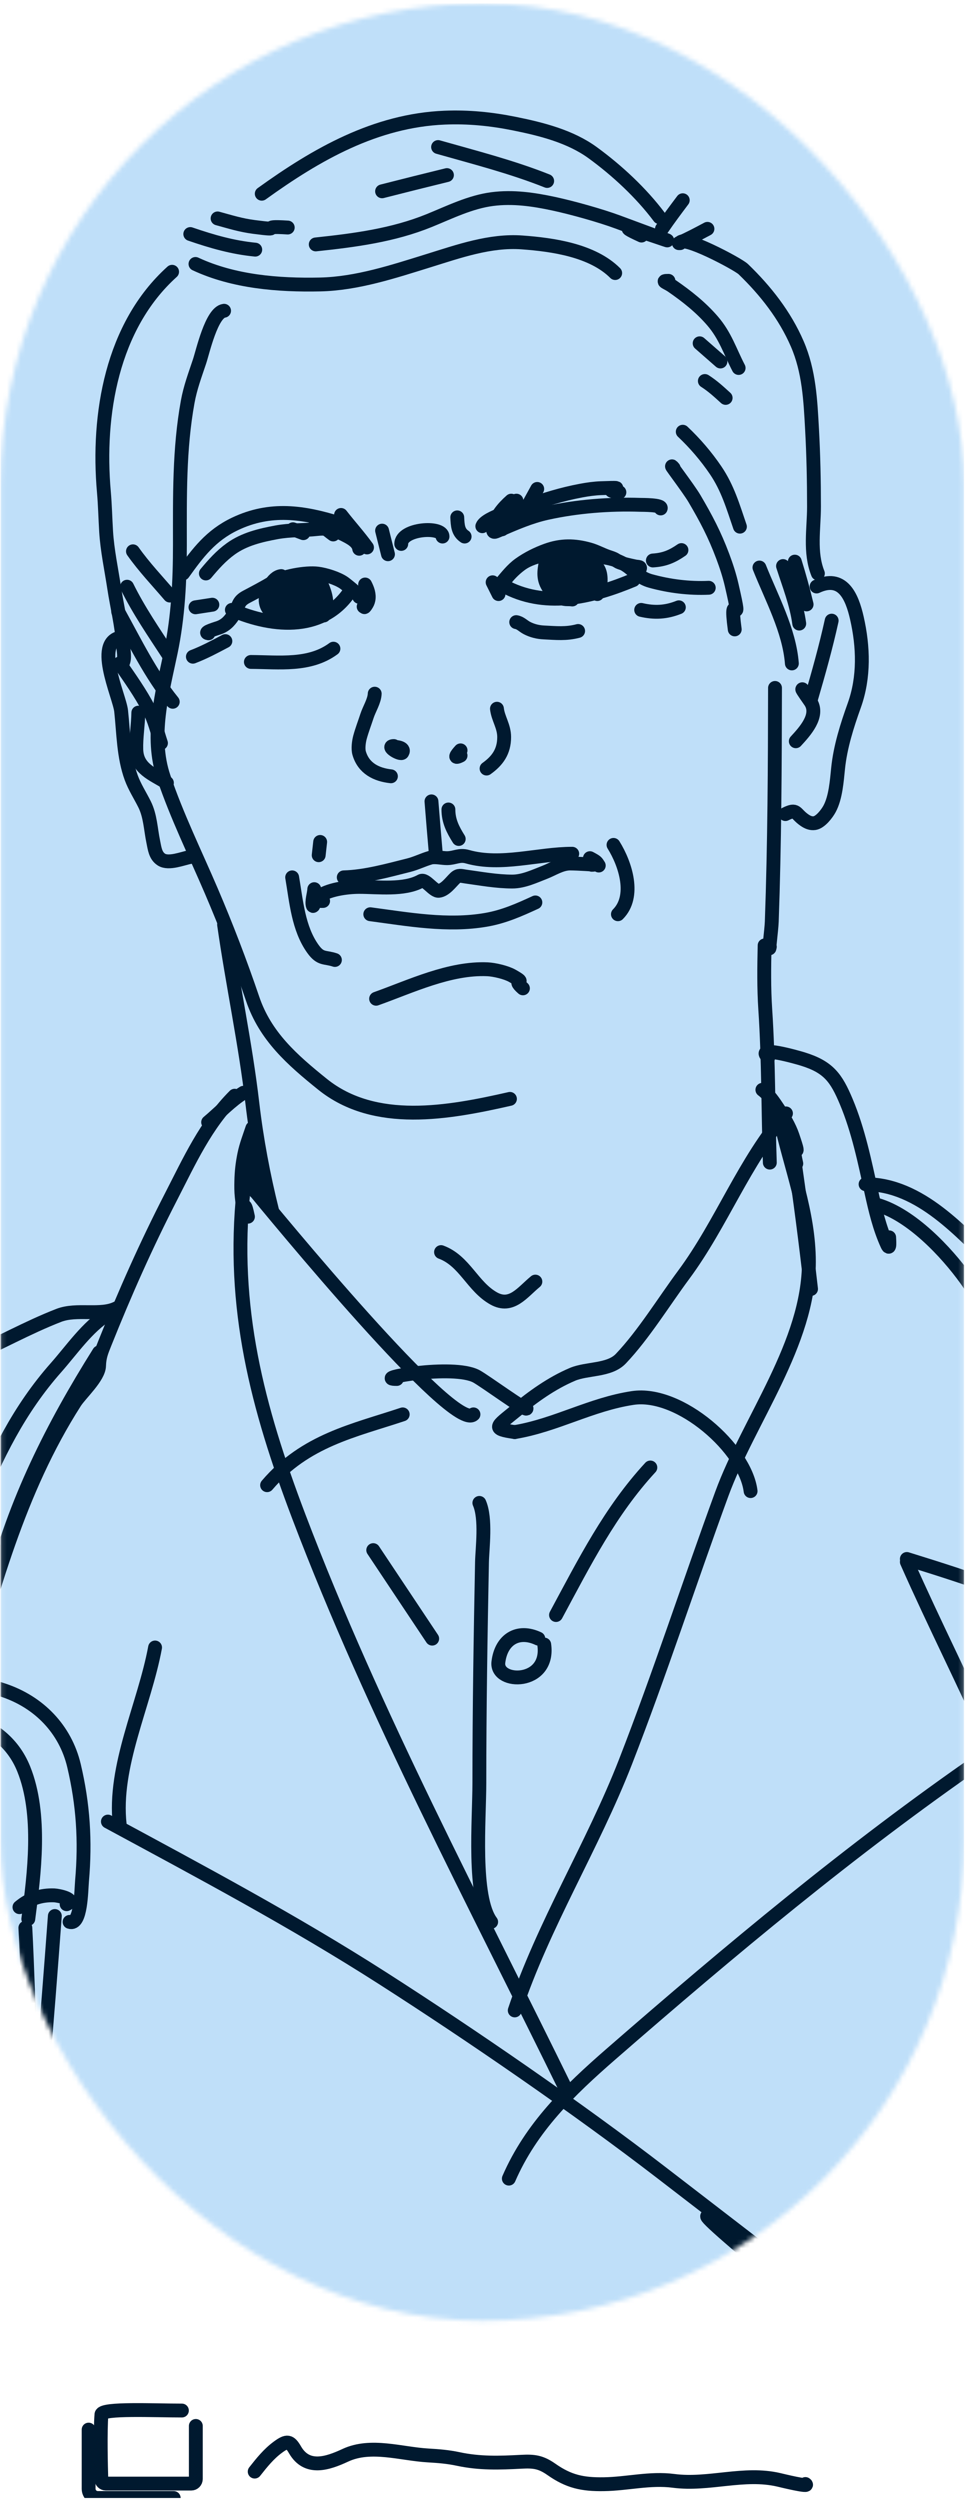 <svg width="209" height="541" viewBox="0 0 209 541" fill="none" xmlns="http://www.w3.org/2000/svg">
<g clip-path="url(#clip0_1499_14339)">
<mask id="mask0_1499_14339" style="mask-type:alpha" maskUnits="userSpaceOnUse" x="0" y="0" width="209" height="503">
<rect x="0.112" y="0.734" width="208.695" height="501.448" rx="104.348" fill="#D9D9D9"/>
</mask>
<g mask="url(#mask0_1499_14339)">
<rect opacity="0.25" x="-86.839" y="0.734" width="366.666" height="513.042" fill="#0381EB"/>
<path d="M48.531 67.246C45.826 67.584 43.921 76.104 43.215 78.222C42.231 81.174 41.216 83.837 40.651 86.946C38.785 97.212 38.963 107.513 38.963 117.902C38.963 125.702 38.587 133.42 36.993 141.072C35.137 149.98 32.48 159.356 35.46 168.183C38.286 176.551 42.26 184.622 45.748 192.76C49.016 200.386 52.036 208.24 54.722 216.15C57.469 224.238 63.259 229.323 69.856 234.63C81.209 243.761 97.14 240.811 110.444 237.788" stroke="#00192F" stroke-width="3" stroke-linecap="round"/>
<path d="M107.629 153.363C107.863 155.468 109.192 157.154 109.192 159.492C109.192 162.657 107.717 164.638 105.378 166.309" stroke="#00192F" stroke-width="3" stroke-linecap="round"/>
<path d="M99.748 162.371C98.742 163.469 98.267 164.237 99.748 163.497" stroke="#00192F" stroke-width="3" stroke-linecap="round"/>
<path d="M45.153 137.04C43.867 136.879 47.04 135.977 47.529 135.789C49.077 135.194 49.944 134.103 50.781 132.724C51.784 131.074 51.474 130.15 53.345 129.16C55.228 128.163 57.147 127.16 58.974 126.064C61.2 124.729 66.181 123.795 68.824 124.125C70.497 124.335 73.064 125.141 74.452 126.095C75.072 126.522 78.308 129.16 77.798 129.16" stroke="#00192F" stroke-width="3" stroke-linecap="round"/>
<path d="M50.219 131.975C59.416 135.961 70.452 136.667 76.11 127.473" stroke="#00192F" stroke-width="3" stroke-linecap="round"/>
<path d="M60.911 124.656C58.965 124.873 57.565 128.075 57.535 129.722C57.468 133.332 62.639 134.571 65.414 134.225" stroke="#00192F" stroke-width="3" stroke-linecap="round"/>
<path d="M64.851 128.035C61.756 128.217 62.217 131.412 65.132 131.412C66.853 131.412 67.023 129.161 64.851 129.161" stroke="#00192F" stroke-width="3" stroke-linecap="round"/>
<path d="M108.473 127.471C108.684 125.576 111.804 122.696 113.351 121.748C116.807 119.633 122.327 119.323 126.328 120.013C130.025 120.65 133.127 120.362 136.303 122.843C137.848 124.05 138.936 125.177 140.899 125.72C144.972 126.846 149.306 127.38 153.501 127.189" stroke="#00192F" stroke-width="3" stroke-linecap="round"/>
<path d="M109.88 127.192C118.695 131.6 128.458 129.137 137.177 125.504" stroke="#00192F" stroke-width="3" stroke-linecap="round"/>
<path d="M41.776 142.107C44.272 141.154 46.463 139.97 48.812 138.73" stroke="#00192F" stroke-width="3" stroke-linecap="round"/>
<path d="M42.337 131.414L45.995 130.852" stroke="#00192F" stroke-width="3" stroke-linecap="round"/>
<path d="M141.399 121.283C143.912 121.129 145.565 120.424 147.59 119.031" stroke="#00192F" stroke-width="3" stroke-linecap="round"/>
<path d="M138.866 131.977C141.757 132.649 144.274 132.515 147.027 131.414" stroke="#00192F" stroke-width="3" stroke-linecap="round"/>
<path d="M120.574 122.125C119.344 122.808 119.241 124.141 119.417 125.471C119.596 126.832 120.084 128.207 121.183 129.098C122.174 129.9 122.852 129.559 123.951 129.723" stroke="#00192F" stroke-width="3" stroke-linecap="round"/>
<path d="M125.358 122.688C123.159 122.688 122.83 123.403 123.888 125.783C124.484 127.125 126.425 127.027 126.734 125.486C127.04 123.953 125.748 122.9 124.373 123.407C123.585 123.697 123.369 124.356 123.388 125.158C123.425 126.748 125.711 125.783 126.483 125.502" stroke="#00192F" stroke-width="3" stroke-linecap="round"/>
<path d="M110.724 108.336C108.918 109.933 107.302 111.828 106.847 114.277C106.63 115.439 107.177 115.129 108.066 114.746C111.472 113.281 114.855 111.794 118.494 110.994C124.975 109.569 132.013 109.021 138.647 109.243C139.058 109.256 143.493 109.213 143.088 110.024" stroke="#00192F" stroke-width="3" stroke-linecap="round"/>
<path d="M44.589 124.097C46.249 122.113 47.886 120.266 49.998 118.75C52.924 116.65 56.413 115.831 59.91 115.185C62.875 114.638 65.801 114.795 68.76 114.466C70.967 114.221 72.569 114.691 74.576 115.717C75.911 116.4 77.579 117.233 77.796 118.75" stroke="#00192F" stroke-width="3" stroke-linecap="round"/>
<path d="M73.858 111.43C75.717 113.825 77.722 116.015 79.487 118.465" stroke="#00192F" stroke-width="3" stroke-linecap="round"/>
<path d="M108.755 114.527C109.683 112.41 110.796 110.392 111.85 108.336" stroke="#00192F" stroke-width="3" stroke-linecap="round"/>
<path d="M113.256 111.429L116.352 105.801" stroke="#00192F" stroke-width="3" stroke-linecap="round"/>
<path d="M67.948 111.996C69.296 113.324 70.642 114.544 72.169 115.655" stroke="#00192F" stroke-width="3" stroke-linecap="round"/>
<path d="M63.446 114.527L65.697 115.372" stroke="#00192F" stroke-width="3" stroke-linecap="round"/>
<path d="M68.794 194.169C70.918 192.469 75.18 191.917 77.799 191.917C81.86 191.917 87.523 192.675 91.167 190.651C92.177 190.089 93.865 192.882 95.028 192.761C96.413 192.618 97.618 190.919 98.562 190.01C99.316 189.284 99.84 189.536 100.782 189.666C104.146 190.13 107.552 190.76 110.96 190.76C113.38 190.76 115.762 189.618 117.98 188.759C119.744 188.076 121.53 186.852 123.468 186.852C125.039 186.852 129.745 187.133 128.174 187.133" stroke="#00192F" stroke-width="3" stroke-linecap="round"/>
<path d="M81.456 216.121C88.955 213.453 97.395 209.371 105.595 209.742C107.04 209.808 109.61 210.396 110.942 211.149C114.58 213.207 110.528 211.494 113.256 213.87" stroke="#00192F" stroke-width="3" stroke-linecap="round"/>
<path d="M167.852 148.863C167.827 165.721 167.753 182.591 167.149 199.441C167.084 201.254 166.371 206.645 166.727 204.866" stroke="#00192F" stroke-width="3" stroke-linecap="round"/>
<path d="M165.601 204.582C165.5 209.257 165.432 213.768 165.742 218.45C166.471 229.468 166.359 240.545 166.727 251.58" stroke="#00192F" stroke-width="3" stroke-linecap="round"/>
<path d="M48.53 200.078C50.38 213.027 53.139 225.753 54.659 238.758C55.566 246.522 57.047 254.408 58.943 261.991" stroke="#00192F" stroke-width="3" stroke-linecap="round"/>
<path d="M29.957 154.211C29.922 156.872 29.438 159.563 29.52 162.216C29.646 166.347 33.075 167.487 36.149 169.408" stroke="#00192F" stroke-width="3" stroke-linecap="round"/>
<path d="M26.86 137.883C19.824 138.09 25.876 150.524 26.235 153.861C26.749 158.641 26.75 163.728 28.424 168.292C29.165 170.312 30.349 172.126 31.301 174.03C32.571 176.57 32.623 179.424 33.192 182.144C33.492 183.578 33.63 185.152 34.959 186.006C36.54 187.022 39.585 185.739 41.213 185.443" stroke="#00192F" stroke-width="3" stroke-linecap="round"/>
<path d="M173.763 149.145C173.607 149.145 175.381 151.588 175.608 151.959C177.409 154.902 174.329 158.264 172.356 160.401" stroke="#00192F" stroke-width="3" stroke-linecap="round"/>
<path d="M176.858 126.912C182.477 124.268 184.516 129.05 185.582 133.729C187 139.952 187.213 146.537 185.019 152.646C183.45 157.018 181.994 161.602 181.517 166.233C181.238 168.944 180.995 172.563 179.672 175.019C179.098 176.085 177.684 177.923 176.436 178.115C175.601 178.244 174.875 177.914 174.2 177.443C172.155 176.015 172.631 174.898 170.104 176.161" stroke="#00192F" stroke-width="3" stroke-linecap="round"/>
<path d="M145.902 101.3C144.164 99.273 149.069 105.611 150.42 107.914C152.969 112.257 154.746 115.613 156.533 120.375C157.3 122.418 157.982 124.502 158.472 126.628C161.067 137.884 157.785 126.257 159.129 136.197" stroke="#00192F" stroke-width="3" stroke-linecap="round"/>
<path d="M147.87 93.422C150.531 95.931 152.944 98.741 154.999 101.771C157.623 105.638 158.759 109.622 160.252 113.966" stroke="#00192F" stroke-width="3" stroke-linecap="round"/>
<path d="M152.657 82.445C154.375 83.544 155.67 84.749 157.16 86.104" stroke="#00192F" stroke-width="3" stroke-linecap="round"/>
<path d="M42.337 57.117C50.611 60.978 60.286 61.748 69.322 61.557C77.313 61.388 85.244 58.751 92.836 56.398C99.35 54.379 106.152 51.955 113.067 52.458C119.715 52.941 128.31 54.161 133.236 59.087" stroke="#00192F" stroke-width="3" stroke-linecap="round"/>
<path d="M142.807 46.986C138.877 41.747 133.657 36.898 128.361 33.041C123.493 29.495 117.241 27.93 111.413 26.755C106.36 25.737 101.454 25.249 96.31 25.458C81.325 26.067 68.548 33.384 56.692 41.921" stroke="#00192F" stroke-width="3" stroke-linecap="round"/>
<path d="M41.212 50.645C45.898 52.25 50.362 53.545 55.283 54.022" stroke="#00192F" stroke-width="3" stroke-linecap="round"/>
<path d="M47.124 47.266C49.975 48.042 52.104 48.73 55.035 49.111C62.099 50.026 55.412 48.798 62.32 49.236" stroke="#00192F" stroke-width="3" stroke-linecap="round"/>
<path d="M37.273 58.809C24.194 70.593 21.026 89.735 22.499 106.431C22.752 109.297 22.808 112.162 22.983 115.03C23.233 119.106 24.123 123.223 24.734 127.257C25.351 131.323 26.374 135.34 26.642 139.452C26.723 140.702 27.152 142.371 26.579 143.517" stroke="#00192F" stroke-width="3" stroke-linecap="round"/>
<path d="M147.309 52.612C147.557 50.631 159.806 57.115 160.974 58.24C165.828 62.918 169.988 68.221 172.668 74.407C175.234 80.327 175.527 86.574 175.874 92.934C176.178 98.509 176.296 104.05 176.296 109.631C176.296 114.436 175.3 119.494 177.14 124.093" stroke="#00192F" stroke-width="3" stroke-linecap="round"/>
<path d="M144.776 60.773C143.038 60.773 144.356 61.07 145.558 61.899C148.746 64.098 151.789 66.502 154.329 69.451C157.104 72.672 158.074 75.98 159.973 79.629" stroke="#00192F" stroke-width="3" stroke-linecap="round"/>
<path d="M151.53 74.285L156.033 78.225" stroke="#00192F" stroke-width="3" stroke-linecap="round"/>
<path d="M143.368 49.519C144.808 47.4 146.335 45.376 147.871 43.328" stroke="#00192F" stroke-width="3" stroke-linecap="round"/>
<path d="M147.028 52.615C149.169 51.686 151.163 50.612 153.219 49.52" stroke="#00192F" stroke-width="3" stroke-linecap="round"/>
<path d="M52.742 257.531C50.066 282.873 55.721 304.49 64.731 328.193C81.046 371.107 102.837 411.744 122.978 452.914" stroke="#00192F" stroke-width="3" stroke-linecap="round"/>
<path d="M168.949 242.207C171.197 252.548 175.192 262.312 175.192 273.068C175.192 290.729 162.179 307.299 156.32 323.297C149.253 342.598 142.935 362.085 135.463 381.26C128.348 399.518 117.67 416.475 111.483 435.036" stroke="#00192F" stroke-width="3" stroke-linecap="round"/>
<path d="M103.821 325.215C105.322 328.645 104.447 335.049 104.389 338.056C104.079 353.972 103.821 369.882 103.821 385.802C103.821 393.761 102.357 410.526 106.375 415.883" stroke="#00192F" stroke-width="3" stroke-linecap="round"/>
<path d="M57.848 321.383C66.156 311.651 76.618 309.592 87.22 306.059" stroke="#00192F" stroke-width="3" stroke-linecap="round"/>
<path d="M54.018 256.254C59.707 263.179 98.369 310.234 102.545 306.057" stroke="#00192F" stroke-width="3" stroke-linecap="round"/>
<path d="M85.941 298.398C80.191 298.398 98.118 295.104 103.181 297.83C104.988 298.803 114.035 305.428 114.035 304.783" stroke="#00192F" stroke-width="3" stroke-linecap="round"/>
<path d="M170.225 240.93C161.262 251.173 156.288 264.785 148.09 275.835C143.768 281.66 139.4 288.805 134.468 293.997C131.95 296.648 127.133 296.053 123.968 297.402C119.387 299.355 115.463 302.216 111.624 305.348C107.463 308.742 106.401 309.163 111.482 309.888" stroke="#00192F" stroke-width="3" stroke-linecap="round"/>
<path d="M111.483 309.89C120.412 308.402 127.977 303.878 137.023 302.512C147.225 300.972 161.42 313.509 162.564 322.66" stroke="#00192F" stroke-width="3" stroke-linecap="round"/>
<path d="M116.592 354.585C112.174 352.506 108.517 354.761 107.936 359.693C107.368 364.528 119.124 364.646 117.869 355.862" stroke="#00192F" stroke-width="3" stroke-linecap="round"/>
<path d="M120.422 349.476C126.624 337.972 132.144 326.988 140.855 317.551" stroke="#00192F" stroke-width="3" stroke-linecap="round"/>
<path d="M80.835 335.43L93.605 354.585" stroke="#00192F" stroke-width="3" stroke-linecap="round"/>
<path d="M166.395 228.8C163.384 226.124 172.717 228.807 173.844 229.155C179.429 230.88 181.107 233.205 183.28 238.378C185.908 244.637 187.294 251.43 188.742 258.03C189.583 261.857 190.507 265.766 192.148 269.346C192.836 270.846 192.574 268.095 192.574 267.749" stroke="#00192F" stroke-width="3" stroke-linecap="round"/>
<path d="M190.02 260.727C197.383 262.892 204.917 270.848 209.246 276.867C211.936 280.605 213.886 285.031 215.702 289.247C217.556 293.551 219.953 297.663 221.591 302.052C224.466 309.758 226.209 318.148 228.189 326.138C234.01 349.64 237.27 373.851 237.27 398.006" stroke="#00192F" stroke-width="3" stroke-linecap="round"/>
<path d="M187.465 256.254C199.295 256.254 208.316 266.755 216.127 274.38C221.689 279.81 224.459 286.86 226.698 294.174C230.093 305.262 232.67 316.494 235.354 327.767C237.101 335.104 238.577 342.48 239.326 349.973C240.512 361.824 240.562 374.281 242.661 385.977C243.749 392.039 245.57 397.478 245.57 403.749" stroke="#00192F" stroke-width="3" stroke-linecap="round"/>
<path d="M196.405 337.984C202.342 351.386 208.991 364.465 214.922 377.856C216.306 380.981 217.033 383.832 217.476 387.149" stroke="#00192F" stroke-width="3" stroke-linecap="round"/>
<path d="M212.367 380.766C184.259 400.208 158.115 422.057 132.341 444.474C123.251 452.38 115.03 460.337 110.206 471.434" stroke="#00192F" stroke-width="3" stroke-linecap="round"/>
<path d="M196.405 337.348C210.982 341.878 225.592 346.547 238.546 354.587" stroke="#00192F" stroke-width="3" stroke-linecap="round"/>
<path d="M33.585 356.5C31.249 369.04 24.515 382.141 25.923 394.81" stroke="#00192F" stroke-width="3" stroke-linecap="round"/>
<path d="M23.37 394.172C43.562 405.086 63.477 415.661 82.893 428.084C101.986 440.3 125.073 456.16 143.267 470.154C248.589 551.164 117.488 450.191 163.203 488.671" stroke="#00192F" stroke-width="3" stroke-linecap="round"/>
<path d="M23.369 284.352C18.922 287.105 15.525 292.11 12.124 295.951C4.19 304.912 -0.827 315.062 -5.293 326.103C-10.768 339.638 -15.4 354.065 -16.857 368.635" stroke="#00192F" stroke-width="3" stroke-linecap="round"/>
<path d="M21.453 292.652C11.31 308.795 3.203 324.904 -1.498 343.414C-2.63 347.869 -3.437 352.518 -4.088 357.071C-4.429 359.458 -4.001 362.758 -5.365 364.804" stroke="#00192F" stroke-width="3" stroke-linecap="round"/>
<path d="M-34.097 411.413C-34.097 400.207 -28.972 386.699 -21.823 377.926C-18.788 374.201 -13.096 369.717 -7.883 371.541C-2.027 373.591 2.705 376.766 5.136 382.786C9.105 392.616 7.384 405.619 6.129 415.244" stroke="#00192F" stroke-width="3" stroke-linecap="round"/>
<path d="M-7.279 365.439C-5.058 363.824 -1.512 364.996 0.774 365.758C8.448 368.316 14.158 374.183 16.027 382.075C18.012 390.459 18.521 398.364 17.765 407.013C17.588 409.04 17.558 416.71 15.069 415.881" stroke="#00192F" stroke-width="3" stroke-linecap="round"/>
<path d="M4.213 412.692C6.444 410.832 8.893 410.036 11.734 410.137C12.661 410.171 16.578 410.979 14.43 412.053" stroke="#00192F" stroke-width="3" stroke-linecap="round"/>
<path d="M5.491 417.16C6.325 432.475 7.406 478.47 7.406 463.133" stroke="#00192F" stroke-width="3" stroke-linecap="round"/>
<path d="M11.877 414.605C11.011 426.244 10.131 437.887 9.074 449.511C9.055 449.721 8.91 458.514 8.046 454.193" stroke="#00192F" stroke-width="3" stroke-linecap="round"/>
<path d="M50.825 237.102C44.557 243.37 41.045 251.18 37.026 258.988C31.666 269.404 27.057 279.78 22.731 290.594C21.991 292.444 21.513 293.558 21.454 295.56C21.381 298.024 17.431 301.574 16.239 303.435C3.962 322.619 -1.718 344.382 -7.917 366.08" stroke="#00192F" stroke-width="3" stroke-linecap="round"/>
<path d="M52.741 236.461C50.023 238.122 47.522 240.81 45.079 242.846" stroke="#00192F" stroke-width="3" stroke-linecap="round"/>
<path d="M-83.9 348.202C-81.971 347.961 -79.591 340.923 -78.082 339.298C-74.779 335.741 -70.867 332.894 -67.299 329.65C-56.181 319.543 -43.829 310.53 -30.407 303.755C-22.716 299.873 -14.957 297.17 -7.137 293.787C-0.471 290.903 5.972 287.255 12.728 284.635C16.658 283.111 21.786 284.824 25.285 283.074" stroke="#00192F" stroke-width="3" stroke-linecap="round"/>
<path d="M63.276 189.852C64.164 195.013 64.595 200.894 67.763 205.318C69.459 207.686 70.337 206.997 72.534 207.73" stroke="#00192F" stroke-width="3" stroke-linecap="round"/>
<path d="M132.874 182.828C135.506 187.04 137.686 193.978 133.831 197.833" stroke="#00192F" stroke-width="3" stroke-linecap="round"/>
<path d="M95.52 270.941C100.653 272.838 102.316 278.41 106.942 280.98C110.785 283.115 113.126 279.654 115.952 277.326" stroke="#00192F" stroke-width="3" stroke-linecap="round"/>
<path d="M127.606 121.371C129.25 122.273 130.027 123.268 130.089 125.211C130.129 126.47 129.899 127.481 129.362 128.554" stroke="#00192F" stroke-width="3" stroke-linecap="round"/>
<path d="M122.177 120.254C121.161 120.88 120.243 121.455 119.552 122.462C118.888 123.43 118.732 124.448 118.346 125.522" stroke="#00192F" stroke-width="3" stroke-linecap="round"/>
<path d="M108.45 126.317C109.706 124.839 110.935 123.235 112.529 122.096C114.285 120.841 116.33 119.827 118.347 119.098C121.565 117.935 124.451 117.983 127.711 118.903C129.045 119.279 130.313 119.985 131.631 120.446C132.035 120.588 133.225 120.931 133.511 121.289C133.846 121.707 135.211 122.031 135.746 122.167C136.33 122.315 136.931 122.439 137.52 122.566C138.25 122.722 138.949 122.551 138.46 123.284" stroke="#00192F" stroke-width="3" stroke-linecap="round"/>
<path d="M124.573 123.445C124.742 123.445 124.552 123.524 124.493 123.64C124.34 123.946 124.176 124.478 124.325 124.811C124.681 125.607 126.306 124.761 125.052 124.403" stroke="#00192F" stroke-width="3" stroke-linecap="round"/>
<path d="M65.511 128.233C65.438 127.652 64.125 128.319 63.95 128.552C63.524 129.12 63.367 130.313 64.314 130.459C65.274 130.606 65.99 130.282 65.99 129.261C65.99 128.528 65.909 127.827 65.014 127.763C63.861 127.68 63.217 128.619 63.453 129.74C63.715 130.982 65.814 131.81 66.557 130.592C67.905 128.383 64.642 126.382 63.436 128.392" stroke="#00192F" stroke-width="3" stroke-linecap="round"/>
<path d="M68.862 124.883C70.172 127.503 71.456 130.33 70.139 133.183" stroke="#00192F" stroke-width="3" stroke-linecap="round"/>
<path d="M79.08 126.48C79.602 127.487 80.029 128.644 79.798 129.797C79.702 130.278 79.527 130.614 79.257 131.012C78.775 131.721 78.989 131.193 78.76 131.269" stroke="#00192F" stroke-width="3" stroke-linecap="round"/>
<path d="M81.154 150.105C81.094 151.688 79.972 153.42 79.487 154.912C78.985 156.454 78.385 157.992 77.962 159.559C77.706 160.508 77.513 162.029 77.784 162.964C78.745 166.28 81.515 167.634 84.666 167.984" stroke="#00192F" stroke-width="3" stroke-linecap="round"/>
<path d="M85.305 161.438C83.408 161.438 86.789 163.454 87.132 162.865C87.793 161.732 85.704 161.597 85.146 161.597" stroke="#00192F" stroke-width="3" stroke-linecap="round"/>
<path d="M93.446 173.41C93.748 177.243 94.069 181.073 94.404 184.903" stroke="#00192F" stroke-width="3" stroke-linecap="round"/>
<path d="M74.45 189.85C79.146 189.72 83.961 188.359 88.497 187.225C90.127 186.818 91.626 186.047 93.215 185.594C94.19 185.315 95.808 185.712 96.833 185.7C98.567 185.68 99.464 184.88 101.232 185.381C108.531 187.449 116.519 184.742 123.934 184.742" stroke="#00192F" stroke-width="3" stroke-linecap="round"/>
<path d="M69.341 182.188L69.022 185.061" stroke="#00192F" stroke-width="3" stroke-linecap="round"/>
<path d="M97.116 175.164C97.116 177.666 98.086 179.526 99.351 181.549" stroke="#00192F" stroke-width="3" stroke-linecap="round"/>
<path d="M68.065 192.406C68.044 193.311 67.426 195.164 67.763 196.007C67.833 196.182 67.973 195.693 68.065 195.528C68.561 194.63 69.146 195.036 69.98 194.96" stroke="#00192F" stroke-width="3" stroke-linecap="round"/>
<path d="M127.764 185.699C129.292 186.508 129.168 186.527 129.68 187.295" stroke="#00192F" stroke-width="3" stroke-linecap="round"/>
<path d="M54.337 143.24C60.515 143.277 67.055 144.169 72.215 140.367" stroke="#00192F" stroke-width="3" stroke-linecap="round"/>
<path d="M111.801 134.621C112.7 134.763 113.304 135.467 114.089 135.88C115.243 136.487 116.501 136.795 117.796 136.856C120.438 136.98 122.602 137.232 125.21 136.537" stroke="#00192F" stroke-width="3" stroke-linecap="round"/>
<path d="M106.694 126L107.971 128.554" stroke="#00192F" stroke-width="3" stroke-linecap="round"/>
<path d="M86.901 117.702C86.901 114.368 95.84 113.763 95.84 116.105" stroke="#00192F" stroke-width="3" stroke-linecap="round"/>
<path d="M99.032 111.953C99.121 113.655 99.161 115.125 100.628 116.103" stroke="#00192F" stroke-width="3" stroke-linecap="round"/>
<path d="M82.751 114.824L84.028 119.932" stroke="#00192F" stroke-width="3" stroke-linecap="round"/>
<path d="M61.999 126.32C61.63 126.434 61.347 126.737 61.042 126.959" stroke="#00192F" stroke-width="3" stroke-linecap="round"/>
<path d="M61.84 126.318C60.845 127.113 59.923 128.433 59.782 129.732C59.727 130.246 59.858 130.738 60.119 129.865C60.511 128.557 60.357 128.183 60.11 129.785C59.611 133.034 61.162 127.426 60.164 127.657C59.631 127.78 59.964 129.641 60.35 129.865C61.235 130.379 61.858 127.803 61.538 127.311C61.332 126.994 61.23 128.016 61.192 128.393C61.185 128.464 61.06 129.759 61.316 130.016C61.71 130.409 61.812 127.161 61.45 128.109C61.268 128.583 60.656 131.712 61.52 131.869C62.044 131.964 62.245 129.096 62.283 128.765C62.335 128.321 62.311 128.992 62.319 129.067C62.379 129.662 62.468 131.123 63.498 130.84C64.71 130.509 66.263 126.65 65.476 127.63C64.939 128.299 63.721 131.369 64.873 131.958C66.093 132.582 66.884 128.815 66.859 128.233C66.801 126.891 65.812 125.967 64.784 127.329C63.709 128.753 64.282 131.924 66.637 130.956C67.133 130.752 67.609 130.196 67.285 129.608C66.636 128.431 64.58 128.925 63.737 129.475C61.753 130.77 64.44 132.809 65.937 132.002C67.845 130.973 66.408 128.291 64.749 127.967C62.672 127.562 61.7 129.571 62.443 131.257C63.79 134.317 64.96 129.882 64.855 128.606C64.808 128.039 64.573 127.134 63.755 127.683C62.696 128.396 61.952 130.169 62.239 131.417C62.677 133.32 64.374 131.712 64.757 130.832C65.286 129.617 65.59 127.155 64.128 126.371C62.82 125.67 62.26 127.457 61.946 128.322C61.337 130.001 61.48 131.309 62.886 132.561C64.948 134.397 67.39 131.599 67.551 129.546C67.68 127.895 67.477 126.116 66.025 125.058C65.363 124.576 65.802 125.315 66.008 125.573C67.141 126.994 68.621 128.354 69.262 130.096C69.948 131.956 69.242 132.762 67.444 133.173C67.325 133.2 65.779 133.663 66.15 133.324C67.329 132.241 68.316 130.775 68.331 129.111C68.347 127.325 66.83 125.988 65.068 126.38C63.453 126.739 61.051 128.786 61.006 130.557C60.957 132.458 64.111 132.59 65.227 131.843C66.606 130.92 67.858 127.425 66.274 126.14C65.381 125.416 63.662 126.058 62.824 126.531C61.606 127.218 60.643 128.416 59.694 129.422C59.169 129.978 58.174 131.2 58.541 132.038C59.347 133.882 62.685 133.378 63.684 132.082C64.481 131.049 65.243 128.579 64.358 127.364C63.433 126.094 60.694 127.36 59.827 127.985C55.895 130.819 64.224 133.94 65.901 131.222C66.652 130.005 67.304 126.624 65.848 125.644C65.014 125.083 63.59 125.134 62.966 125.945C62.259 126.864 62.548 128.149 63.223 129.031C64.186 130.289 66.484 130.498 67.817 129.767C68.695 129.286 68.487 128.329 68.074 127.604C67.651 126.862 66.712 126.491 66.345 125.803C65.912 124.992 67.695 125.726 67.906 125.91C67.94 125.94 68.4 127.016 68.438 126.832C68.512 126.473 68.306 125.39 68.234 125.75C68.13 126.268 68.407 126.798 68.544 127.275" stroke="#00192F" stroke-width="3" stroke-linecap="round"/>
<path d="M122.018 119.936C119.552 118.95 117.614 122.921 118.542 124.885C119.622 127.169 121.166 128.573 123.809 128.006C125.138 127.721 126.405 127.09 127.037 125.825C128.089 123.721 126.308 122.124 124.217 121.852C121.213 121.461 119.199 125.165 121.885 127.022C123.332 128.022 124.705 128.151 125.601 126.304C126.535 124.378 124.819 120.678 122.364 121.967C120.807 122.784 120.116 125.229 121.61 126.445C123.283 127.808 125.364 126.275 125.583 124.441C125.671 123.702 125.736 122.352 125.024 121.834C124.212 121.242 123.319 122.327 123.047 122.951C122.625 123.921 122.593 125.236 123.366 126.046C123.957 126.666 125.028 126.635 125.477 125.887C125.98 125.047 126.493 122.485 124.953 122.384C123.353 122.278 120.601 124.85 122.532 126.215C125.49 128.305 127.283 123.627 125.468 121.621C125.439 121.589 124.994 121.007 125.344 121.089C126.393 121.336 127.129 122.253 127.623 123.146C128.199 124.189 128.324 125.54 128.208 126.711C128.123 127.572 127.336 128.13 126.692 128.6C126.134 129.008 126.841 127.721 126.904 127.501C127.25 126.301 127.939 124.643 127.729 123.359C127.625 122.725 126.902 122.213 126.39 121.94C124.586 120.981 122.847 121.8 121.06 122.331" stroke="#00192F" stroke-width="3" stroke-linecap="round"/>
<path d="M118.347 120.891C117.987 122.875 117.453 124.707 118.525 126.655C119.108 127.715 119.783 128.593 121.008 128.872C121.582 129.003 122.952 129.29 123.136 128.553" stroke="#00192F" stroke-width="3" stroke-linecap="round"/>
<path d="M122.339 120.414C122.69 120.414 123.732 120.239 123.953 120.627C124.134 120.947 123.435 121.494 123.793 121.745C124.146 121.992 124.717 121.523 125.034 121.78C125.472 122.134 124.821 123.558 124.733 123.926" stroke="#00192F" stroke-width="3" stroke-linecap="round"/>
<path d="M80.196 197.831C88.47 198.928 96.936 200.48 105.275 199.037C109.146 198.368 112.456 196.884 115.952 195.277" stroke="#00192F" stroke-width="3" stroke-linecap="round"/>
<path d="M180.123 134.301C178.865 140.01 177.288 145.614 175.653 151.221" stroke="#00192F" stroke-width="3" stroke-linecap="round"/>
<path d="M25.922 143.559C28.155 146.779 30.423 149.971 32.237 153.455C33.52 155.922 34.004 158.225 34.862 160.798" stroke="#00192F" stroke-width="3" stroke-linecap="round"/>
<path d="M25.604 132.387C29.248 138.984 32.639 145.981 37.416 151.861" stroke="#00192F" stroke-width="3" stroke-linecap="round"/>
<path d="M27.52 126.957C30.062 132.112 33.325 136.843 36.459 141.643" stroke="#00192F" stroke-width="3" stroke-linecap="round"/>
<path d="M28.796 119.297C31.2 122.695 34.077 125.715 36.777 128.874" stroke="#00192F" stroke-width="3" stroke-linecap="round"/>
<path d="M164.479 122.809C167.083 129.35 170.953 136.411 171.503 143.56" stroke="#00192F" stroke-width="3" stroke-linecap="round"/>
<path d="M169.587 122.488C170.898 126.584 172.529 130.671 173.098 134.939" stroke="#00192F" stroke-width="3" stroke-linecap="round"/>
<path d="M172.141 121.531C173.109 124.617 173.938 127.664 174.695 130.79" stroke="#00192F" stroke-width="3" stroke-linecap="round"/>
<path d="M73.492 113.228C65.762 110.798 58.574 109.716 50.896 113.37C45.66 115.862 42.84 119.638 39.651 124.083" stroke="#00192F" stroke-width="3" stroke-linecap="round"/>
<path d="M104.46 113.869C105.178 111.894 112.904 109.888 113.949 109.523C118.102 108.073 121.592 106.961 125.903 106.153C127.313 105.889 128.743 105.691 130.177 105.639C137.966 105.353 128.883 105.965 134.15 106.526" stroke="#00192F" stroke-width="3" stroke-linecap="round"/>
<path d="M68.383 52.89C76.797 51.999 85.116 50.921 93.001 47.711C97.396 45.922 101.856 43.699 106.605 43.082C111.103 42.498 115.548 43.142 119.961 44.093C123.933 44.949 129.982 46.628 133.866 48.066C160.834 58.051 126.55 45.311 138.938 50.975" stroke="#00192F" stroke-width="3" stroke-linecap="round"/>
<path d="M118.506 39.163C110.837 36.11 102.807 34.071 94.882 31.82" stroke="#00192F" stroke-width="3" stroke-linecap="round"/>
<path d="M96.798 37.887C92.109 39.034 87.427 40.204 82.751 41.398" stroke="#00192F" stroke-width="3" stroke-linecap="round"/>
<path d="M54.337 249.871C54.185 252.746 54.175 255.241 55.294 257.852" stroke="#00192F" stroke-width="3" stroke-linecap="round"/>
<path d="M54.656 244.125C54.036 245.986 53.31 247.839 52.918 249.765C52.503 251.806 52.307 253.502 52.262 255.618C52.238 256.718 52.235 257.823 52.351 258.917C53.211 267.032 52.378 256.941 53.699 263.28" stroke="#00192F" stroke-width="3" stroke-linecap="round"/>
<path d="M165.118 235.824C166.517 236.858 167.619 238.522 168.559 239.939C169.71 241.676 170.97 243.772 171.645 245.757C173.935 252.491 171.003 245.283 172.461 251.787" stroke="#00192F" stroke-width="3" stroke-linecap="round"/>
<path d="M171.823 249.551C173.28 259.343 174.531 269.1 175.654 278.922" stroke="#00192F" stroke-width="3" stroke-linecap="round"/>
</g>
<path d="M39.396 521.617C33.287 521.617 22.276 521.08 21.975 522.434C21.672 526.229 21.863 533.791 21.944 536.464C21.96 537.002 22.398 537.427 22.936 537.427C26.115 537.427 36.374 537.427 41.415 537.427C41.968 537.427 42.412 536.98 42.412 536.427V524.949" stroke="#00192F" stroke-width="3" stroke-linecap="round"/>
<path d="M19.194 525.743V538.544C19.194 539.648 20.089 540.544 21.194 540.544H37.622" stroke="#00192F" stroke-width="3" stroke-linecap="round"/>
<path d="M55.161 534.831C56.7 532.882 58.19 531.008 60.211 529.526C62.17 528.089 62.777 528.189 63.897 530.123C66.472 534.572 70.911 533.104 74.805 531.294C80.341 528.723 86.861 531.001 92.746 531.337C95.012 531.467 97.05 531.632 99.266 532.104C103.902 533.093 108.197 532.953 112.902 532.701C115.699 532.551 117.16 532.762 119.443 534.363C123.178 536.981 126.138 537.631 130.778 537.559C135.924 537.478 140.787 536.168 145.884 536.834C153.516 537.832 161.111 534.838 168.704 536.621C169.128 536.721 175.635 538.316 174.435 537.516" stroke="#00192F" stroke-width="3" stroke-linecap="round"/>
</g>
<defs>
<clipPath id="clip0_1499_14339">
<rect width="208.695" height="539.809" fill="white" transform="translate(0.112 0.734)"/>
</clipPath>
</defs>
</svg>
